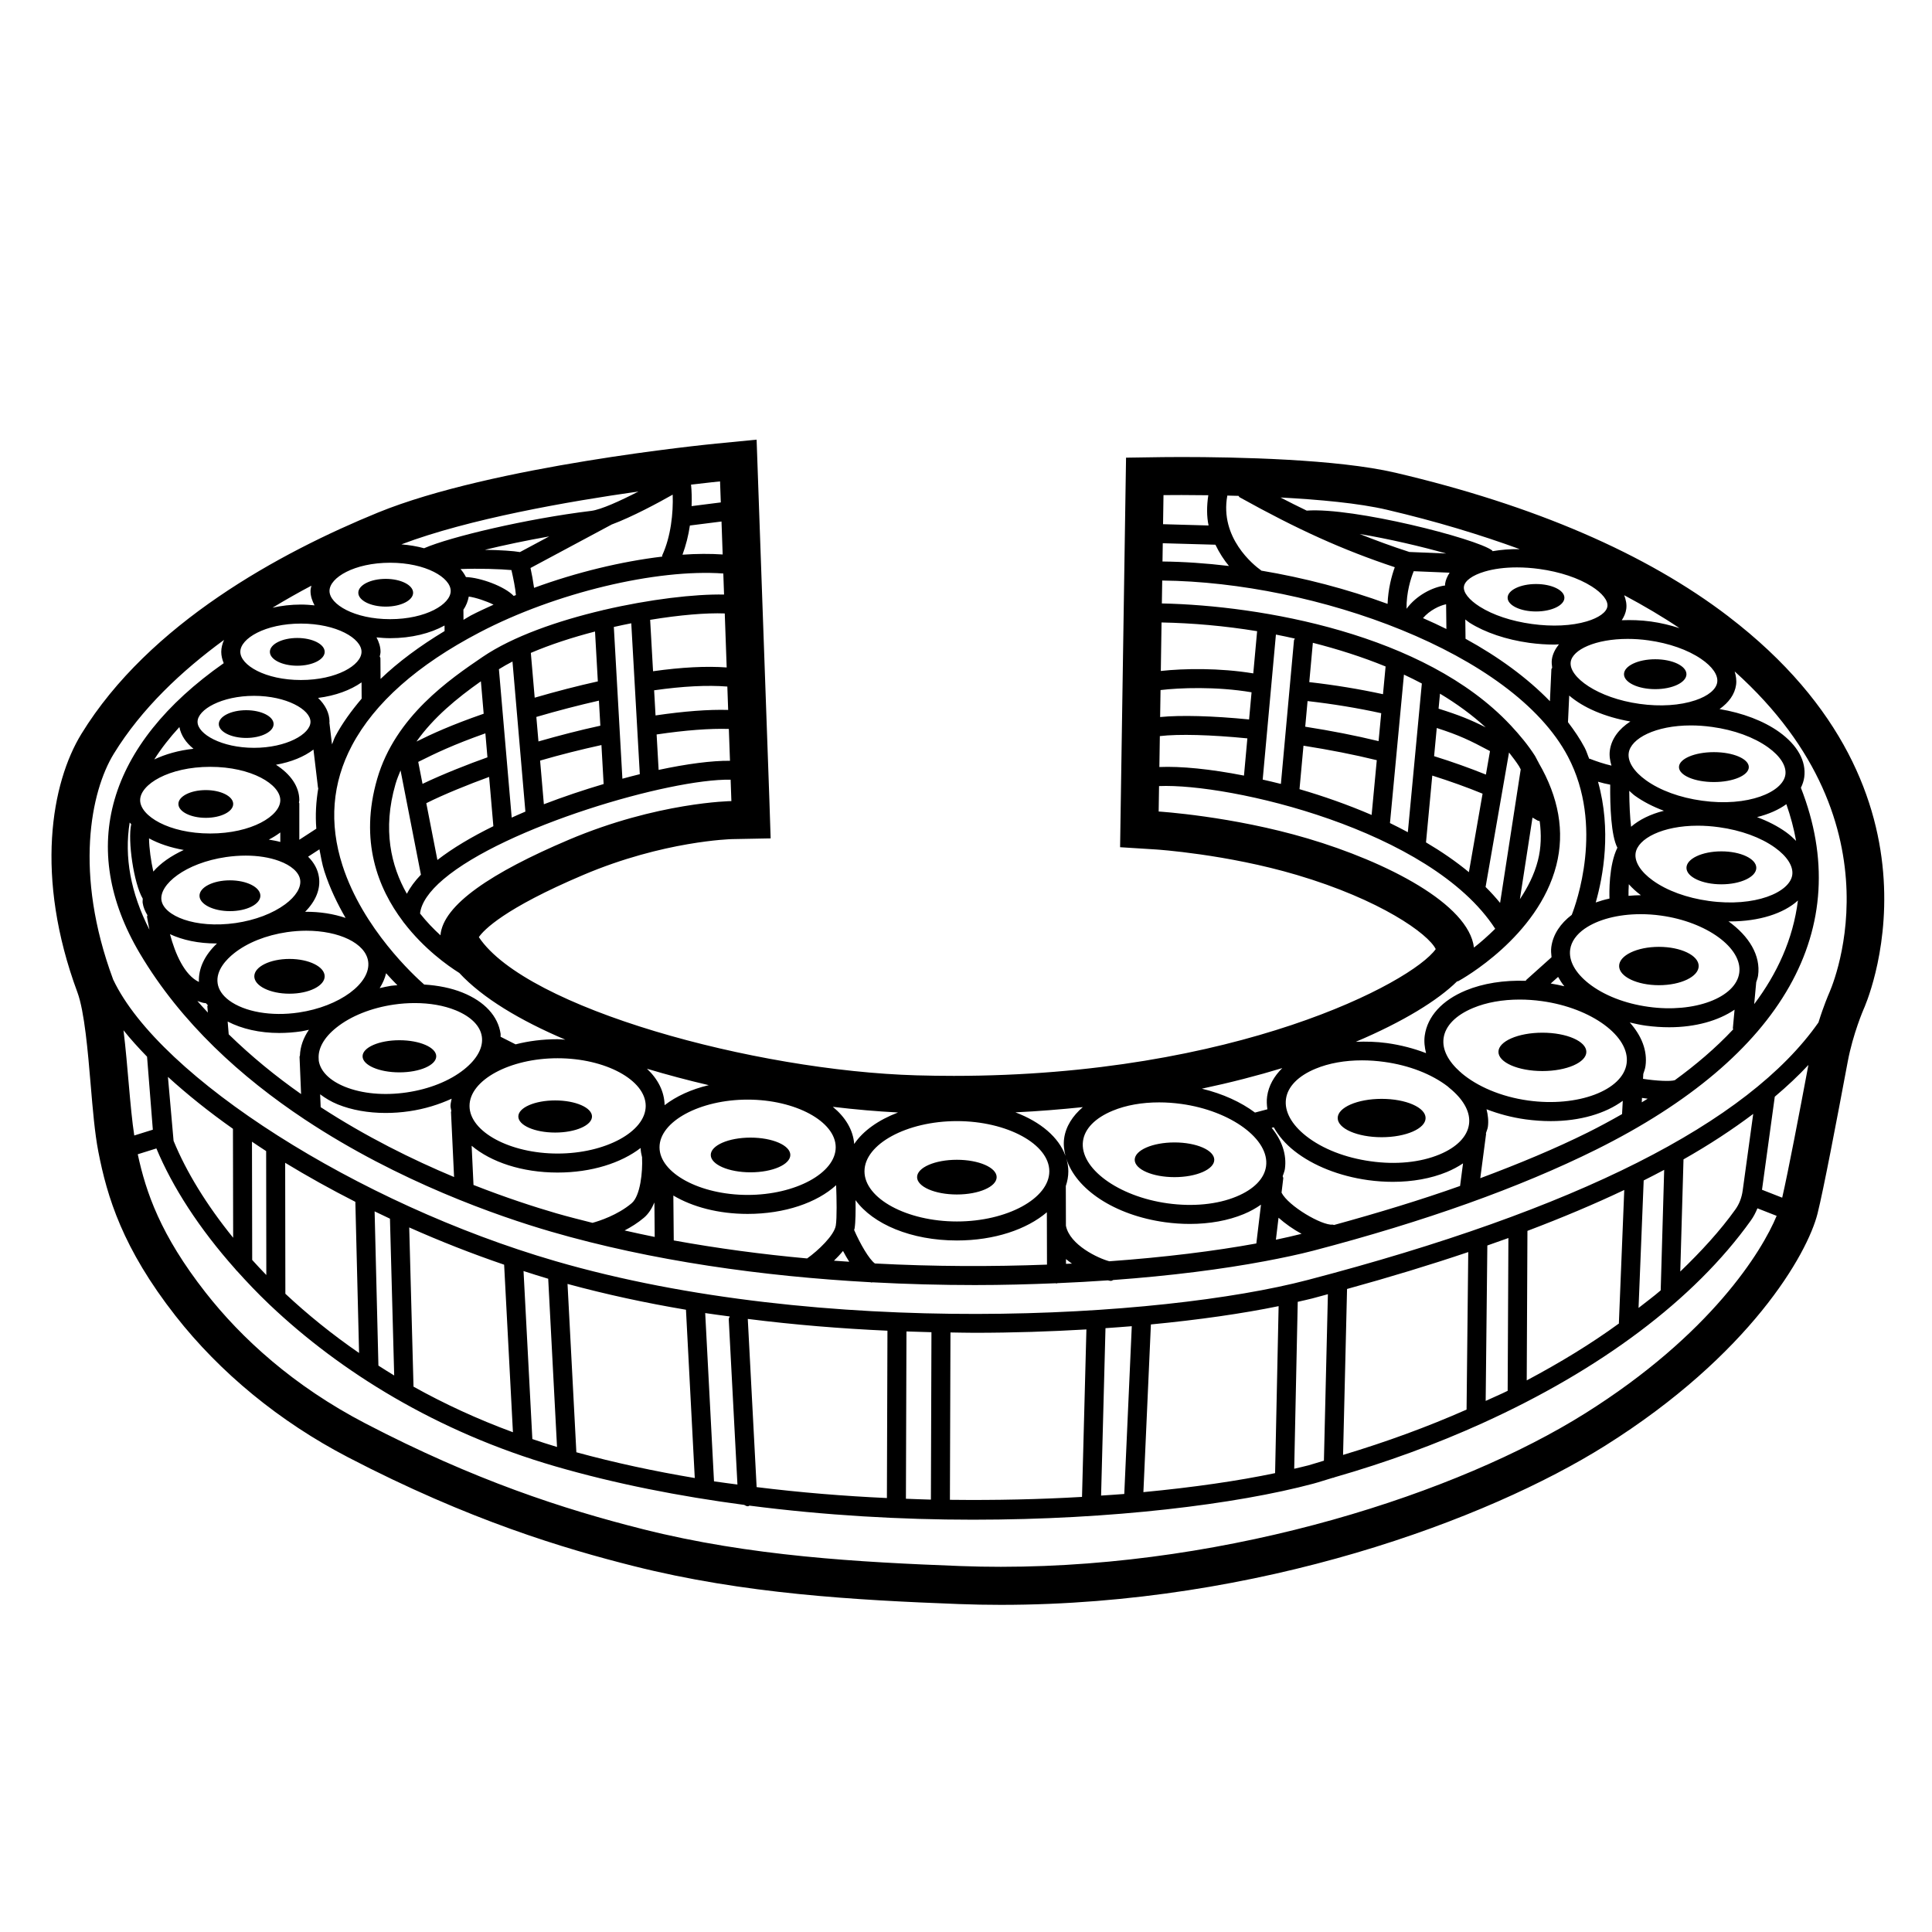 <?xml version="1.0" encoding="UTF-8"?>
<!-- Uploaded to: ICON Repo, www.iconrepo.com, Generator: ICON Repo Mixer Tools -->
<svg fill="#000000" width="800px" height="800px" version="1.1" viewBox="144 144 512 512" xmlns="http://www.w3.org/2000/svg">
 <path d="m602.07 307.38c-21.77-16.656-51.465-29.477-88.254-38.102-15.453-3.621-42.195-4.164-56.762-4.164-3.051 0-4.863 0.027-4.863 0.027l-9.777 0.145-0.152 9.777-1.281 83.852-0.145 9.605 9.594 0.605c0.184 0.012 18.59 1.223 37.234 6.742 22.172 6.562 34.816 15.59 36.82 19.652-6.289 8.855-52.957 33.598-127.73 33.598-3.246 0-6.519-0.047-9.855-0.141-42.891-1.238-103.43-17.758-116-36.629 1.285-1.871 6.641-7.555 27.711-16.496 21.281-9.031 39.199-9.473 39.375-9.477l10.242-0.195-0.336-10.238-3.004-84.719-0.379-10.711-10.668 1.043c-2.41 0.234-59.395 5.902-89.688 18.285-25.922 10.598-60.594 29.367-78.57 58.633-7.981 12.992-12.453 37.809-1.07 68.5 1.883 5.078 2.789 15.828 3.516 24.461 0.559 6.629 1.086 12.887 2.023 17.723 2.332 12.027 6.426 25.629 20.457 43.551 11.832 15.113 27.629 28.066 45.684 37.465 32.285 16.801 57.438 24.246 75.746 28.859 29.23 7.363 58.586 9.008 86.148 10.059 3.719 0.141 7.441 0.211 11.152 0.211 68.578 0 129.11-22.707 160.11-42.156 38.402-24.09 53.633-50.805 56.324-61.562 1.574-6.289 4.926-23.883 8-40.262 1.383-7.363 4.176-13.801 4.203-13.867 0.148-0.301 25.957-56.82-35.809-104.07zm-164.08 170.87c-2.863-0.746-10.516-4.293-11.512-9.43l-0.027-10.512c0.422-1.254 0.668-2.555 0.668-3.898 0-1.172-0.215-2.309-0.539-3.414 2.453 8.078 12.672 15.043 26.172 16.906 2.215 0.305 4.418 0.453 6.574 0.453 5.215 0 10.137-0.887 14.289-2.609 1.719-0.711 3.219-1.562 4.559-2.5l-1.234 10.285c-11.016 2.012-24.238 3.66-38.949 4.719zm-62.133 0.582c-1.512-1.09-3.883-5.144-5.504-8.875 0.031-0.141 0.102-0.277 0.125-0.418 0.262-1.676 0.293-4.66 0.25-7.484 4.594 6.348 14.734 10.684 26.859 10.684 9.938 0 18.516-2.934 23.84-7.477l0.035 13.875c-14.465 0.551-29.844 0.531-45.605-0.305zm-124.04-97.973c-4.176-7.359-6.5-17.012-3.004-29.074 0.367-1.266 0.855-2.445 1.336-3.621l5.398 27.633c-1.617 1.691-2.856 3.379-3.731 5.062zm3.019-34.949 0.449-0.223c4.039-2.019 8.797-4.32 17.344-7.344l0.547 6.356c-4.828 1.711-11.832 4.453-17.203 7.031zm16.605-21.359 0.738 8.594c-8.73 3.031-13.73 5.352-17.812 7.375 4.512-6.379 10.656-11.438 17.074-15.969zm-11.527 47.352-2.941-15.051c4.617-2.328 11.398-5.051 16.648-6.961l1.125 13.059c-5.719 2.809-10.801 5.82-14.832 8.953zm19.691-11.227-3.387-39.328c1.129-0.703 2.324-1.383 3.594-2.039l3.422 39.773c-1.23 0.516-2.422 1.055-3.629 1.594zm6.531-26.68c5.715-1.676 11.262-3.113 16.586-4.32l0.375 6.641c-5.508 1.195-10.992 2.621-16.402 4.172zm15.551-22.637 0.746 13.215c-5.367 1.188-10.973 2.644-16.734 4.316l-1.023-11.867c5.191-2.219 11.035-4.117 17.012-5.664zm-13.559 45.773-0.996-11.566c5.348-1.555 10.793-2.926 16.254-4.121l0.582 10.332c-5.277 1.562-10.633 3.356-15.84 5.356zm20.812-6.766-2.269-40.215c1.551-0.348 3.09-0.676 4.621-0.977l2.262 39.992c-1.512 0.363-3.062 0.781-4.613 1.199zm8.41-23.43c7.613-1.086 14.121-1.41 19.402-0.992l0.219 6.195c-5.168-0.148-11.691 0.344-19.246 1.457zm19.227-6.055c-5.441-0.395-11.969-0.055-19.512 1.004l-0.77-13.621c7.828-1.293 14.895-1.883 19.773-1.695zm-18.035 27.152-0.531-9.391c7.551-1.129 14.188-1.625 19.141-1.465l0.301 8.438c-4.816-0.051-11.426 0.816-18.91 2.418zm16.973-57.094c-3.309-0.219-6.863-0.203-10.648 0.059 0.91-2.484 1.574-5.082 1.961-7.731l8.379-1.062zm191.05 128.2c0.441-3.266 3.227-6.109 7.832-8.02 3.543-1.477 7.793-2.223 12.328-2.223 1.93 0 3.906 0.137 5.902 0.414 13.156 1.812 23.43 9.379 22.445 16.52-0.984 7.144-12.988 11.633-26.074 9.82-7.262-1-13.559-3.781-17.656-7.25-0.105-0.086-0.176-0.184-0.281-0.27-0.035-0.027-0.078-0.047-0.109-0.074-3.07-2.731-4.812-5.848-4.387-8.918zm19.984-72.098c0.184 0.285 0.281 0.57 0.457 0.855l-5.465 35.383c-1.188-1.449-2.465-2.859-3.844-4.223l6.211-35.637c0.922 1.191 1.844 2.375 2.641 3.621zm5.008 25.016c-0.961 3.758-2.719 7.148-4.769 10.238l3.34-21.625c0.422 0.242 0.801 0.457 1.348 0.781 0.176 0.102 0.371 0.094 0.555 0.148 0.465 3.519 0.41 7.016-0.473 10.457zm-13.777-22.785c-4.297-1.73-8.875-3.371-13.727-4.879l0.703-7.465c5.902 1.895 8.73 3.246 14.109 6.117zm-14.211 0.266c4.707 1.492 9.184 3.09 13.328 4.793l-3.625 20.801c-3.449-2.852-7.277-5.473-11.367-7.891zm1.668-17.738 0.375-3.969c4.461 2.676 8.535 5.648 12.105 8.926-3.883-1.969-7-3.238-12.48-4.957zm-8.145 32.746c-1.566-0.824-3.121-1.66-4.734-2.426l3.703-39.34c1.621 0.75 3.191 1.543 4.742 2.356zm-7.754-24.141c-6.16-1.488-12.379-2.711-19.441-3.82l0.621-6.793c6.762 0.77 13.297 1.848 19.52 3.215zm-19.902 1.211c7.047 1.117 13.258 2.332 19.426 3.84l-1.367 14.512c-6.293-2.707-12.758-4.981-19.113-6.828zm21.07-13.645c-6.242-1.355-12.773-2.434-19.535-3.203l0.949-10.418c6.648 1.691 13.152 3.766 19.277 6.273zm-23.59-14.246-3.465 38.023c-1.637-0.426-3.227-0.781-4.824-1.148l3.504-38.43c1.68 0.324 3.348 0.684 5.019 1.059-0.055 0.18-0.215 0.297-0.234 0.496zm-11.895 20.938c-9.645-0.957-18.176-1.176-23.574-0.641l0.109-7.148c4.918-0.598 14.777-0.996 24.121 0.59zm-23.652 4.41c5.016-0.59 13.52-0.348 23.195 0.602l-0.898 9.867c-8.91-1.754-16.77-2.516-22.422-2.273zm24.762-16.617c-8.895-1.469-18.297-1.324-24.504-0.641l0.195-12.855c8.133 0.156 16.707 0.898 25.328 2.312zm-23.984-34.492 13.953 0.391c1.043 2.164 2.289 4.078 3.586 5.637-6.016-0.719-11.926-1.129-17.613-1.188zm26.086 7.254c-0.027-0.023-0.023-0.062-0.051-0.082-1.922-1.359-10.996-8.594-8.926-19.805 0.953 0.02 1.969 0.051 2.965 0.078 0.125 0.105 0.145 0.289 0.293 0.371 15.449 8.582 27.227 13.914 41.121 18.539-0.828 2.25-1.762 5.734-1.91 9.711-10.773-3.945-22.188-6.918-33.492-8.812zm87.555 4.168c2.844 1.801 4.41 3.777 4.191 5.312-0.207 1.535-2.254 3.019-5.473 3.977-3.965 1.18-9.133 1.438-14.543 0.688-5.402-0.738-10.301-2.371-13.816-4.594-2.844-1.801-4.41-3.777-4.191-5.312 0.207-1.535 2.254-3.019 5.473-3.977 2.469-0.738 5.402-1.113 8.562-1.113 1.918 0 3.938 0.137 5.984 0.422 5.398 0.742 10.297 2.375 13.812 4.598zm8.645 2.356c5.305 2.832 10.227 5.738 14.645 8.719-2.387-0.766-4.91-1.387-7.559-1.754-2.699-0.371-5.269-0.434-7.734-0.34 0.598-0.926 1.043-1.902 1.191-2.977 0.172-1.23-0.09-2.445-0.543-3.648zm-57.684 3.586c-0.059-4.316 1.125-8.039 1.902-9.953l9.516 0.395c-0.605 0.934-1.062 1.918-1.211 2.996-0.02 0.129 0.031 0.258 0.02 0.387-3.406 0.457-7.621 2.644-10.227 6.176zm0.75-15.047c-4.578-1.477-8.898-3.074-13.168-4.766 7.734 1.285 16.465 3.344 22.922 5.168zm9.734 13.852 0.078 6.559c-2.027-1.004-4.094-1.961-6.207-2.887 1.766-2.062 4.391-3.324 6.129-3.672zm5.148 9.145-0.059-5.113c0.391 0.285 0.699 0.59 1.133 0.867 4.102 2.59 9.723 4.488 15.824 5.332 2.262 0.305 4.496 0.461 6.652 0.461 0.414 0 0.789-0.062 1.199-0.074-0.949 1.211-1.66 2.527-1.867 4-0.102 0.746-0.02 1.477 0.078 2.211-0.039 0.152-0.199 0.242-0.207 0.406l-0.387 8.461c-6.023-6.203-13.645-11.766-22.367-16.551zm27.477 15.055c3.695 3.18 9.355 5.664 16.207 6.871-3.043 1.969-5.012 4.582-5.438 7.668-0.184 1.352 0.031 2.699 0.43 4.027-1.898-0.422-4.269-1.23-5.715-1.812-0.059-0.023-0.117 0.023-0.18 0.004-0.43-0.977-0.688-1.965-1.199-2.934-1.23-2.336-2.762-4.578-4.43-6.773zm57.547 28.785c1.16 3.332 2.016 6.57 2.578 9.723-0.793-0.789-1.637-1.57-2.652-2.301-2.199-1.578-4.812-2.922-7.699-3.992 3.062-0.77 5.707-1.93 7.773-3.43zm-41.832 24.289c-0.02-0.805 0.008-1.848 0.078-3.078 0.898 1.012 1.953 1.988 3.203 2.91-1.129-0.004-2.203 0.086-3.281 0.168zm21.289 1.355c-5.816-0.797-11.078-2.715-14.828-5.41-3.227-2.312-4.898-4.949-4.586-7.223 0.531-3.879 7.133-7.312 16.48-7.312 1.781 0 3.672 0.129 5.629 0.402 5.816 0.797 11.078 2.715 14.828 5.41 3.227 2.312 4.898 4.949 4.586 7.223-0.629 4.617-9.871 8.613-22.109 6.91zm-20.605-19.664c-0.301-2.445-0.465-5.891-0.488-9.523 0.504 0.434 0.926 0.887 1.5 1.301 2.195 1.574 4.805 2.918 7.684 3.988-3.566 0.895-6.516 2.359-8.695 4.234zm-5.535-11.156c-0.055 5.766 0.23 13.527 1.902 16.711-2.301 4.66-2.144 12.074-2.094 13.477-1.281 0.277-2.484 0.629-3.644 1.035 1.98-6.945 4.207-19.203 0.602-32 1.055 0.312 2.152 0.578 3.234 0.777zm-6.769 38.172c0.023-0.012 0.043-0.023 0.062-0.035 3.43-2.379 8.762-3.812 14.781-3.812 1.75 0 3.551 0.117 5.383 0.375 12.152 1.672 21.648 8.629 20.742 15.184-0.906 6.543-11.867 10.707-24.07 8.992-6.219-0.855-11.828-3.051-15.812-6.18-3.59-2.832-5.344-6.023-4.93-8.992 0.297-2.148 1.695-4.023 3.844-5.531zm-5.379 15.254c-1.168-0.293-2.387-0.512-3.617-0.727l1.957-1.754c0.484 0.84 0.984 1.676 1.66 2.481zm-30.926 26.539c0.371 0.328 0.73 0.656 1.133 0.973 3.289 2.883 4.938 6.051 4.523 9.051-0.441 3.266-3.227 6.109-7.832 8.02-5.059 2.098-11.543 2.754-18.234 1.801-6.711-0.926-12.773-3.297-17.074-6.672-3.918-3.078-5.816-6.574-5.363-9.84 0.441-3.258 3.227-6.109 7.824-8.012 3.543-1.477 7.793-2.223 12.328-2.223 1.93 0 3.918 0.137 5.914 0.414 6.574 0.906 12.5 3.215 16.781 6.488zm-47.844 2.644c-0.16 1.145-0.098 2.285 0.07 3.422l-3.289 0.867c-3.723-2.777-8.52-4.988-14.078-6.328 7.644-1.621 14.746-3.461 21.316-5.461-2.191 2.168-3.629 4.684-4.019 7.5zm-0.285 18.527c-0.441 3.258-3.227 6.109-7.832 8.012-5.047 2.106-11.551 2.734-18.242 1.812-13.148-1.812-23.422-9.371-22.438-16.516 0.441-3.266 3.227-6.109 7.832-8.02 3.543-1.477 7.793-2.223 12.328-2.223 1.93 0 3.918 0.137 5.914 0.414 13.148 1.82 23.422 9.387 22.438 16.52zm-81.93 14.625c-13.273 0-24.492-6.09-24.492-13.293 0-7.211 11.219-13.305 24.492-13.305 13.273 0 24.492 6.09 24.492 13.305 0 7.199-11.215 13.293-24.492 13.293zm15.504-28.918c6.16-0.293 12.082-0.789 17.867-1.383-2.719 2.332-4.512 5.117-4.953 8.297-0.215 1.562-0.023 3.102 0.352 4.617-1.75-4.926-6.602-9.012-13.266-11.531zm-42.719 8.387c-0.285-3.734-2.328-7.106-5.668-9.852 5.984 0.715 11.77 1.219 17.281 1.5-5.148 1.965-9.25 4.84-11.613 8.352zm-51.594 0.871c0-6.848 10.695-12.633 23.352-12.633 12.652 0 23.34 5.785 23.34 12.633 0 6.84-10.688 12.625-23.34 12.625s-23.352-5.789-23.352-12.625zm1.348-11.16c-0.062-3.598-1.754-6.91-4.676-9.656 5.336 1.59 10.812 3.059 16.375 4.352-4.66 1.102-8.633 2.949-11.699 5.305zm-5.008 0.195c0 6.84-10.695 12.625-23.352 12.625-12.652 0-23.34-5.785-23.34-12.625 0-6.848 10.688-12.633 23.34-12.633 12.656 0 23.352 5.785 23.352 12.633zm-48.117-9.68c-3.816 3.059-9.23 5.227-15.242 6.109-5.984 0.875-11.797 0.336-16.344-1.496-4.031-1.633-6.481-4.074-6.941-6.883l-0.023-0.504c-0.211-2.742 1.395-5.668 4.68-8.289 3.816-3.059 9.23-5.227 15.242-6.109 1.891-0.277 3.758-0.402 5.57-0.402 3.957 0 7.664 0.641 10.773 1.898 4.082 1.664 6.562 4.133 6.977 6.988 0.418 2.852-1.246 5.941-4.691 8.688zm-77.957-35.836c3.328 1.559 7.531 2.469 12.258 2.469 0.066 0 0.141-0.016 0.211-0.016-3.285 3.106-4.953 6.633-4.801 10.211-3.801-1.793-6.285-7.43-7.668-12.664zm91.09-89.633c-2.449-2.586-8.926-4.891-12.656-5-0.375-0.742-0.848-1.449-1.434-2.121 4.824-0.211 10.691 0.008 13.488 0.266 0.508 2.152 1.059 4.934 1.188 6.625-0.195 0.078-0.391 0.152-0.586 0.23zm1.656-11.621c-1.613-0.301-5.234-0.543-9.312-0.602 5.168-1.254 11.055-2.496 17.055-3.547zm-18.352 10.301c0 3.531-6.594 7.477-16.059 7.477s-16.059-3.945-16.059-7.477 6.594-7.477 16.059-7.477c9.469-0.004 16.059 3.941 16.059 7.477zm-23.633 16.125c0 3.531-6.594 7.477-16.059 7.477s-16.059-3.945-16.059-7.477 6.594-7.477 16.059-7.477 16.059 3.945 16.059 7.477zm-11.977 46.879-4.508 2.93v-9.629c0-0.094-0.09-0.152-0.102-0.246 0.016-0.207 0.102-0.402 0.102-0.609 0-3.668-2.363-6.934-6.188-9.391 4.019-0.711 7.449-2.117 9.938-4.023l1.199 10.086c0.008 0.062 0.066 0.094 0.078 0.152-0.594 3.523-0.812 7.094-0.52 10.73zm-41.043 18.941c-0.602-4.133 6.277-9.84 17.113-11.426 1.77-0.254 3.523-0.383 5.207-0.383 3.238 0 6.258 0.473 8.809 1.398 3.285 1.191 5.344 3.031 5.637 5.047 0.285 2.008-1.152 4.359-3.965 6.445-3.305 2.449-7.969 4.223-13.137 4.981-10.816 1.535-19.062-1.938-19.664-6.062zm31.496-15.422c-0.957-0.289-2.016-0.438-3.047-0.629 1.121-0.57 2.133-1.199 3.047-1.891zm-6.965-38.727c8.57 0 14.965 3.641 14.965 6.887 0 3.25-6.394 6.891-14.965 6.891-8.57 0-14.965-3.641-14.965-6.887-0.004-3.25 6.394-6.891 14.965-6.891zm6.965 27.652c0 4.172-7.625 8.828-18.578 8.828-10.941 0-18.566-4.656-18.566-8.828 0-4.184 7.625-8.836 18.566-8.836 10.953-0.004 18.578 4.652 18.578 8.836zm-25.586 13.195c-3.359 1.559-6.168 3.5-8.066 5.723-0.617-2.777-1.109-6.168-1.137-8.801 2.57 1.414 5.707 2.453 9.203 3.078zm8.977 35.332c-0.512-3.492 2.469-6.453 4.301-7.91 3.531-2.832 8.531-4.832 14.09-5.648 1.742-0.246 3.453-0.375 5.106-0.375 8.629 0 15.684 3.277 16.395 8.117 0.828 5.766-7.586 11.977-18.391 13.559-7.273 1.082-14.367-0.168-18.461-3.207-1.77-1.324-2.793-2.852-3.039-4.535zm45.973 0.66c-1.035 0.152-2.019 0.402-3.023 0.621 0.789-1.273 1.383-2.586 1.691-3.945 1.09 1.203 2.074 2.254 2.996 3.176-0.559 0.062-1.105 0.066-1.664 0.148zm-22.781-19.609c2.793-2.828 4.125-6 3.66-9.172-0.293-2.039-1.293-3.867-2.875-5.43l3.004-1.953c0.387 1.938 0.676 3.863 1.309 5.824 1.441 4.465 3.438 8.578 5.621 12.359-3.156-1.066-6.769-1.668-10.719-1.629zm7.965-46.438c-0.359 0.676-0.527 1.383-0.852 2.066l-0.676-5.676c0-0.016-0.02-0.023-0.023-0.039 0.004-0.086 0.043-0.168 0.043-0.254 0-2.352-1.133-4.508-3.031-6.336 4.641-0.586 8.605-2.07 11.523-4.117l0.027 4.309c-2.746 3.242-5.172 6.57-7.012 10.047zm12.02-15.27-0.035-5.5c0-0.168-0.148-0.27-0.18-0.426 0.07-0.422 0.211-0.832 0.211-1.266 0-1.348-0.434-2.613-1.07-3.82 1.176 0.117 2.371 0.211 3.609 0.211 5.648 0 10.672-1.281 14.422-3.356l0.012 1.469c-6.559 3.957-12.262 8.18-16.969 12.688zm21.98-15.664-0.02-2.703c0.762-1.074 1.184-2.25 1.422-3.465 1.887 0.27 4.668 1.207 6.562 2.148-2.051 0.938-4.109 1.871-6.051 2.887-0.691 0.359-1.238 0.766-1.914 1.133zm18.703-8.48c-0.254-1.824-0.609-3.777-0.945-5.258l21.41-11.465c0.008-0.004 0.008-0.016 0.016-0.023 5.559-2.062 12.586-5.867 16.254-7.949 0.188 4.91-0.508 11.16-2.762 16.059-0.055 0.117 0.02 0.238-0.016 0.359-10.801 1.289-22.684 4.148-33.957 8.277zm15.121-20.391c-17.082 2.066-37.422 6.918-44.203 9.871-0.016 0.008-0.02 0.027-0.035 0.035-1.875-0.516-3.898-0.859-6.043-1.035 17.797-6.75 44.242-11.375 62.828-14.008-4.766 2.453-9.922 4.82-12.547 5.137zm-73.297 25.035c-1.176-0.117-2.371-0.211-3.609-0.211-2.676 0-5.191 0.316-7.527 0.832 3.512-2.117 6.934-4.062 10.297-5.832-0.082 0.461-0.23 0.91-0.23 1.391-0.004 1.348 0.434 2.613 1.07 3.82zm-35.816 32.25c0.406 2.16 1.703 4.121 3.734 5.758-3.934 0.422-7.441 1.43-10.398 2.828 1.855-2.918 4.082-5.777 6.664-8.586zm-13.176 25.301c0.121 0.152 0.277 0.297 0.406 0.445-0.973 4.34 0.68 15.73 3.059 19.738 0.004 0.375-0.078 0.742-0.023 1.121 0.172 1.18 0.652 2.254 1.266 3.273-0.004 0.148-0.125 0.258-0.105 0.41 0.094 0.676 0.324 1.949 0.637 3.422-4.981-9.754-6.711-19.262-5.238-28.41zm19.984 47.863c0.066 0.008 0.129 0.008 0.195 0.008 0.004 0 0.008-0.004 0.012-0.004 0.133 0.195 0.359 0.344 0.508 0.531-0.012 0.133-0.129 0.223-0.117 0.359l0.133 1.605c-0.926-1.02-1.883-2.008-2.777-3.062 0.68 0.191 1.297 0.504 2.047 0.562zm5.981 4.875c3.754 1.949 8.488 3.035 13.668 3.035 1.93 0 3.906-0.148 5.902-0.441 0.68-0.098 1.301-0.281 1.965-0.41-1.5 2.199-2.305 4.508-2.383 6.852-0.008 0.105-0.105 0.172-0.102 0.277l0.41 9.914c-6.695-4.695-13.176-9.98-19.195-15.855 0-0.012 0.012-0.023 0.012-0.035zm24.652 22.695-0.141-3.406c1.359 1.012 2.867 1.941 4.684 2.68 3.699 1.496 8.07 2.262 12.684 2.262 2.055 0 4.164-0.148 6.277-0.461 4.039-0.59 7.816-1.762 11.203-3.316-0.105 0.637-0.301 1.254-0.301 1.91 0 0.465 0.16 0.902 0.215 1.359-0.004 0.09-0.09 0.145-0.086 0.234l0.816 17.254c-11.039-4.613-23.344-10.703-35.352-18.516zm40.5 20.617-0.492-10.391c5.129 4.316 13.305 7.102 22.777 7.102 9.023 0 16.84-2.543 22.004-6.508 0.016 0.875 0.199 1.719 0.402 2.555 0 0.02-0.02 0.035-0.02 0.055 0.176 3.602-0.422 10.055-2.766 12.035-3.742 3.164-8.641 4.715-10.367 5.191-3.223-0.816-6.453-1.621-9.609-2.535-5.621-1.633-13.254-4.098-21.93-7.504zm45.156 8.695c1.227-1.039 2.121-2.473 2.785-4.055l0.082 9.137c-2.684-0.527-5.328-1.129-7.981-1.719 1.715-0.895 3.484-1.984 5.113-3.363zm7.914 6.004-0.109-11.898c5.07 3.016 11.953 4.871 19.688 4.871 9.863 0 18.387-2.988 23.453-7.613 0.133 3.543 0.234 8.652-0.086 10.672-0.402 2.598-4.672 6.668-7.606 8.742-11.832-1.082-23.688-2.656-35.34-4.773zm44.855 2.789c0.484 0.93 1.047 1.902 1.648 2.859-1.348-0.09-2.695-0.176-4.047-0.277 0.812-0.781 1.629-1.641 2.398-2.582zm59.094 3.418-0.004-1.266c0.508 0.438 1.043 0.816 1.582 1.203-0.516 0.027-1.059 0.039-1.578 0.062zm56.324-12.223c1.793 1.59 3.906 3.082 6.106 4.269-2.148 0.535-4.379 1.059-6.805 1.559zm14.699 1.93c-0.121 0-0.211-0.113-0.336-0.094-2.859 0.293-11.77-4.93-13.566-8.48l0.457-3.809c0.023-0.207-0.133-0.359-0.156-0.555 0.203-0.645 0.496-1.258 0.59-1.934 0.523-3.809-0.797-7.559-3.508-10.879l0.555-0.145c1.242 2.223 3.031 4.359 5.484 6.289 4.988 3.926 11.918 6.66 19.504 7.715 2.223 0.305 4.43 0.453 6.582 0.453 5.207 0 10.125-0.887 14.277-2.598 1.602-0.668 3.039-1.441 4.312-2.301l-0.785 5.992c-10.297 3.664-21.562 7.086-33.41 10.344zm40.258-24.316c0.168-0.57 0.438-1.109 0.52-1.707 0.215-1.559 0.027-3.109-0.355-4.648 3.16 1.215 6.617 2.164 10.363 2.68 2.273 0.305 4.496 0.461 6.652 0.461 7.773 0 14.512-2.012 19.09-5.383l-0.191 3.523c-3.141 1.793-6.215 3.445-9.098 4.879-8.535 4.242-18.164 8.258-28.473 12.109l1.539-11.742c0.008-0.066-0.051-0.109-0.047-0.172zm41.363-9.371c0.492 0.074 0.926 0.145 1.504 0.215-0.523 0.336-1.043 0.641-1.566 0.965zm8.695-4.691c-1.113 0.363-4.773 0.203-8.422-0.355l0.07-1.305c0.227-0.684 0.484-1.359 0.586-2.086 0.559-4.078-1.059-8.062-4.168-11.547 1.395 0.332 2.801 0.641 4.254 0.844 2.117 0.285 4.191 0.422 6.199 0.422 6.965 0 13.039-1.738 17.32-4.656l-0.453 4.902c-0.012 0.117 0.09 0.195 0.094 0.309-4.715 5.031-10.031 9.508-15.48 13.473zm21.57-25.945c0.188-0.598 0.418-1.18 0.504-1.809 0.73-5.301-2.398-10.422-7.859-14.348 0.137 0 0.285 0.027 0.422 0.027 7.699 0 14.188-2.086 17.992-5.543-1.285 10.301-5.562 19.461-11.59 27.461l0.535-5.781s-0.004-0.004-0.004-0.008zm-14.371-48.125c-5.816-0.797-11.078-2.715-14.828-5.41-3.227-2.312-4.898-4.949-4.586-7.223 0.531-3.879 7.133-7.312 16.48-7.312 1.781 0 3.672 0.129 5.629 0.402 5.816 0.797 11.078 2.715 14.828 5.41 3.227 2.312 4.898 4.949 4.586 7.223-0.629 4.617-9.871 8.621-22.109 6.91zm-1.742-26.609c-4.055 1.367-9.301 1.723-14.789 0.953-11.109-1.535-18.805-7.125-18.254-11.098 0.453-3.297 6.652-6.121 15.086-6.121 1.75 0 3.59 0.117 5.492 0.383 5.473 0.758 10.441 2.5 13.984 4.922 2.981 2.027 4.535 4.281 4.269 6.168-0.262 1.891-2.367 3.644-5.789 4.793zm-46.559-40.059c-2.566-0.035-4.926 0.16-7.191 0.547-0.066-0.059-0.055-0.16-0.129-0.211-4.285-3.168-36.77-11.457-49.125-10.539-2.246-1.086-4.582-2.246-6.945-3.477 10.184 0.539 20.77 1.504 28.168 3.242 13.133 3.078 24.742 6.613 35.223 10.438zm-89.684-14.336c1.898 0 4.422 0.02 7.16 0.055-0.434 2.887-0.445 5.602 0.074 8.016l-12.066-0.34 0.117-7.707s1.758-0.023 4.715-0.023zm33.469 91.012c-20.055-5.938-39.465-7.137-39.465-7.137l0.102-6.742c18.652-0.801 72.016 11.469 89.086 37.816-1.945 1.91-3.883 3.629-5.633 4.981-1.379-11.523-23.027-22.68-44.09-28.918zm39.602 37.887c0.121-0.043 0.246-0.031 0.363-0.09 0.855-0.473 21.078-11.691 25.949-30.66 2.293-8.945 0.621-18.07-4.66-27.152-0.09-0.176-0.129-0.34-0.258-0.492-0.27-0.453-0.43-0.91-0.719-1.363-1.84-2.879-4.031-5.508-6.363-8.016-0.051-0.082-0.125-0.121-0.188-0.195-22.695-24.195-66.191-31.66-92.344-32.199l0.094-6.07c40.516 0.406 92.953 19.031 107.52 46.652 9.688 18.383 2.113 39.148 1.012 41.945-2.973 2.262-4.953 5.141-5.418 8.516-0.125 0.906-0.035 1.812 0.059 2.719l-6.711 6.019c-0.066 0.059-0.047 0.16-0.109 0.227-5.781-0.195-11.301 0.656-15.891 2.551-6.316 2.617-10.184 6.879-10.895 11.984-0.215 1.566-0.023 3.109 0.355 4.629-3.211-1.234-6.703-2.152-10.363-2.66-2.812-0.387-5.566-0.441-8.262-0.34 12.605-5.336 21.758-11 26.828-16.004zm-236.3 15.441c-0.695-0.031-1.352-0.125-2.062-0.125-3.969 0-7.723 0.484-11.125 1.363l-3.977-2.012c-0.02-0.258 0.047-0.52 0.008-0.777-0.68-4.695-4.25-8.57-10.066-10.922-3.016-1.223-6.504-1.91-10.188-2.141-2.566-2.254-16.254-14.797-21.652-31.562-3.602-11.148-2.758-21.844 2.508-31.793 5.984-11.285 17.359-21.363 33.809-29.961 20.172-10.555 46.941-16.879 64.605-15.617l0.199 5.582c-7.711-0.164-19.762 1.25-31.891 4.082h-0.105c-0.047 0.004-0.07 0.051-0.113 0.055-11.93 2.801-23.906 6.969-31.855 12.375-8.66 5.894-23.152 15.754-27.957 32.316-4.766 16.449 0.203 29.004 6.801 37.754 0.113 0.152 0.172 0.301 0.316 0.426 5.293 6.867 11.477 11.289 14.637 13.266 6.16 6.644 16.105 12.59 28.109 17.691zm0.852-52.957c-20.297 8.613-33.305 17.23-33.949 25.293-1.797-1.625-3.648-3.547-5.406-5.766 0.281-2.719 2.359-5.844 6.215-9.102 16.395-13.891 59.848-26.645 76.09-26.371l0.199 5.676c0-0.004-19.562 0.258-43.148 10.27zm40.145-94.992 0.199 5.57-7.738 0.98c0.07-2.055 0.031-3.965-0.148-5.699 4.738-0.559 7.688-0.852 7.688-0.852zm281.48 189.82-5.352-2.098 3.387-24.664c3.262-2.762 6.262-5.562 8.91-8.414-2.426 12.926-5.348 28.219-6.945 35.176zm-10.461-1.961c-0.254 1.93-0.914 3.652-1.949 5.086-4.074 5.703-9.105 11.152-14.602 16.449l0.855-29.695c0-0.012-0.008-0.016-0.008-0.023 6.887-3.902 13-7.93 18.484-12.055zm-21.738 26.52c-1.836 1.602-3.914 3.106-5.871 4.66l1.363-33.785c1.855-0.93 3.656-1.867 5.43-2.812zm-11.051 8.766c-7.402 5.406-15.652 10.414-24.453 15.094l0.188-39.625c9.23-3.5 17.805-7.109 25.66-10.84l-1.426 35.289c0 0.035 0.031 0.055 0.031 0.082zm-29.504 17.859c-1.875 0.938-3.902 1.77-5.828 2.672l0.441-41.188c1.875-0.656 3.754-1.312 5.582-1.977zm-10.891 4.973c-10.277 4.543-21.219 8.555-32.73 12.012l1.055-43.977c11.391-3.141 22.105-6.398 32.121-9.781zm-37.805 13.539c-1.398 0.395-2.727 0.867-4.141 1.246-1.148 0.305-2.488 0.594-3.731 0.891l0.934-44.234c1.289-0.305 2.684-0.594 3.879-0.906 1.402-0.367 2.731-0.746 4.113-1.117zm-12.938 3.301c-9.715 2.039-21.605 3.773-34.902 5.035l1.988-44.441c12.848-1.234 24.363-2.898 33.848-4.848zm-39.969 5.523c-1.996 0.164-4.098 0.285-6.144 0.426l1.164-44.367c2.356-0.164 4.688-0.328 6.969-0.52zm-11.199 0.777c-11.078 0.648-22.863 0.914-35.008 0.77l0.145-44.348c2.086 0.023 4.203 0.086 6.266 0.086 10.32 0 20.27-0.336 29.762-0.891zm-40.047 0.719c-2.191-0.047-4.41-0.152-6.621-0.23l0.145-44.336c2.215 0.078 4.422 0.152 6.621 0.199zm-11.66-0.418c-11.41-0.523-22.984-1.469-34.523-2.898l-2.344-44.57c12.371 1.562 24.785 2.57 37.012 3.121zm-39.609-3.582c-2.07-0.285-4.148-0.527-6.211-0.844l-2.332-44.594c2.16 0.336 4.332 0.598 6.5 0.898-0.07 0.258-0.277 0.453-0.262 0.734zm-13.641-46.32 2.332 44.598c-10.695-1.793-21.207-4.047-31.379-6.828l-2.34-44.609c10.176 2.769 20.691 5.035 31.387 6.84zm-36.508-8.215 2.336 44.582c-2.219-0.656-4.383-1.371-6.539-2.098l-2.336-44.527c2.176 0.703 4.352 1.406 6.539 2.043zm-11.68-3.723 2.332 44.402c-9.41-3.465-18.211-7.539-26.348-12.078l-1.137-42.195c8.172 3.637 16.602 6.957 25.152 9.871zm-30.258-12.195 1.121 41.555c-1.422-0.855-2.801-1.734-4.18-2.617l-1.008-40.875c1.348 0.656 2.699 1.301 4.066 1.938zm-9.172-4.465 0.988 40.059c-7.191-4.957-13.711-10.246-19.535-15.699l-0.051-34.703c5.906 3.59 12.121 7.051 18.598 10.344zm-23.641-13.445 0.047 32.844c-1.297-1.328-2.527-2.66-3.742-4l-0.059-31.336c1.25 0.832 2.469 1.672 3.754 2.492zm-8.797-5.906 0.055 28.871c-7.086-8.746-12.445-17.52-15.789-25.684l-1.496-16.949c5.078 4.625 10.828 9.246 17.23 13.762zm-22.762-19.113 1.531 19.348-4.922 1.535c-1.145-7.473-1.68-18.355-2.852-27.879 1.848 2.316 3.965 4.652 6.242 6.996zm381.02 94.574c-33.273 20.875-93.125 40.613-154.75 40.613-3.582 0-7.176-0.066-10.766-0.203-26.84-1.027-55.586-2.586-84.074-9.762-21.227-5.348-44.629-12.973-73.555-28.027-19.059-9.918-32.871-22.566-42.398-34.738-11.93-15.238-15.777-26.543-17.941-36.598l4.938-1.543c4.254 10.211 11.348 21.238 20.945 32.004 0.141 0.195 0.254 0.344 0.441 0.492 2.641 2.934 5.41 5.856 8.422 8.723 0.094 0.109 0.18 0.184 0.289 0.277 18.617 17.648 44.191 33.617 75.527 42.723 16.117 4.684 33.086 7.981 50.156 10.246 0.305 0.129 0.555 0.359 0.902 0.359h0.129c0.145-0.008 0.223-0.141 0.355-0.168 20.012 2.586 40.141 3.731 59.207 3.731 36.91 0 69.844-4.113 90.195-9.543 1.789-0.477 3.469-1.07 5.231-1.574 0.008 0 0.012 0.012 0.023 0.012h0.059c0.129 0 0.203-0.113 0.328-0.133 13.906-3.988 27.02-8.816 39.223-14.348 0.016-0.016 0.043-0.012 0.055-0.027 31.035-14.074 56.012-32.605 71.055-53.676 0.715-0.996 1.281-2.086 1.746-3.231l5.094 1.996c-3.848 9.32-17.371 31.406-50.832 52.395zm64.656-111.2s-1.344 3.066-2.738 7.555c-18.66 26.664-64.152 49.629-135.4 68.254-38.641 10.125-128.72 15.52-199.35-5.019-52.281-15.191-104.82-48.641-117.14-74.547-0.004-0.012-0.016-0.012-0.023-0.02-0.016-0.047-0.027-0.109-0.047-0.156-10.391-28.023-5.91-49.762 0.211-59.723 7.383-12.02 18-21.969 29.207-30.168-0.434 1.012-0.734 2.059-0.734 3.164 0 1.043 0.266 2.039 0.652 3.004-30.891 21.668-38.793 48.969-22.223 76.926 10.961 18.48 26.945 32.859 43.664 43.965 0.074 0.074 0.164 0.098 0.246 0.16 24.684 16.34 50.93 25.488 65.031 29.586 26.719 7.766 56.195 11.863 84.688 13.418 0.102 0.012 0.199 0.074 0.301 0.074 0.066 0 0.125-0.047 0.191-0.055 9.211 0.492 18.32 0.73 27.195 0.73 7.344 0 14.469-0.195 21.422-0.484 0.066 0.004 0.105 0.074 0.176 0.074h0.012c0.082 0 0.133-0.078 0.211-0.09 4.574-0.195 9.039-0.441 13.395-0.746 0.172 0.031 0.418 0.102 0.555 0.117 0.09 0.02 0.188 0.02 0.277 0.02 0.23 0 0.391-0.172 0.605-0.23 15.254-1.113 28.891-2.863 40.168-4.984h0.004 0.004c4.668-0.879 9.051-1.801 12.816-2.785 29.52-7.723 54.738-16.738 74.973-26.793 49.637-24.668 68.828-58.688 54.258-95.891 0.43-0.879 0.754-1.797 0.887-2.773 0.582-4.25-1.781-8.512-6.641-12.004-4.117-2.949-9.703-5.055-15.805-6.074 2.445-1.734 4.031-3.887 4.383-6.414 0.164-1.195-0.02-2.379-0.371-3.555 45.805 41.145 24.934 85.465 24.934 85.465zm-382.43-110c4.012 0 7.262 1.645 7.262 3.676s-3.25 3.676-7.262 3.676c-4.012 0-7.262-1.645-7.262-3.676 0.004-2.031 3.254-3.676 7.262-3.676zm-23.434 15.664c4.012 0 7.262 1.645 7.262 3.676s-3.25 3.676-7.262 3.676c-4.012 0-7.262-1.645-7.262-3.676s3.25-3.676 7.262-3.676zm-20.801 22.816c0-2.031 3.25-3.676 7.262-3.676s7.262 1.645 7.262 3.676-3.25 3.676-7.262 3.676c-4.012-0.004-7.262-1.648-7.262-3.676zm-10.707 21.172c0-2.031 3.25-3.676 7.262-3.676s7.262 1.645 7.262 3.676-3.25 3.676-7.262 3.676-7.262-1.645-7.262-3.676zm13.66 28.402c-4.453 0-8.066-1.828-8.066-4.082s3.613-4.082 8.066-4.082 8.066 1.828 8.066 4.082-3.609 4.082-8.066 4.082zm6.457 17.273c0-2.543 4.176-4.606 9.324-4.606 5.148 0 9.324 2.062 9.324 4.606 0 2.543-4.176 4.606-9.324 4.606-5.148 0-9.324-2.059-9.324-4.606zm48.215 21.195c0 2.352-4.371 4.258-9.762 4.258-5.391 0-9.762-1.906-9.762-4.258s4.371-4.258 9.762-4.258c5.391 0 9.762 1.906 9.762 4.258zm31.516 11.695c5.391 0 9.762 1.906 9.762 4.258s-4.371 4.258-9.762 4.258-9.762-1.906-9.762-4.258 4.371-4.258 9.762-4.258zm51.777 19.051c-5.82 0-10.543-2.059-10.543-4.598 0-2.539 4.719-4.598 10.543-4.598 5.82 0 10.543 2.059 10.543 4.598-0.004 2.539-4.723 4.598-10.543 4.598zm65.223 1.277c0 2.539-4.719 4.598-10.543 4.598-5.82 0-10.543-2.059-10.543-4.598 0-2.539 4.719-4.598 10.543-4.598 5.824 0 10.543 2.059 10.543 4.598zm47.129-9.195c5.82 0 10.543 2.059 10.543 4.598 0 2.539-4.719 4.598-10.543 4.598-5.82 0-10.543-2.059-10.543-4.598 0.004-2.539 4.723-4.598 10.543-4.598zm54.898-11.547c6.434 0 11.648 2.273 11.648 5.082 0 2.805-5.215 5.082-11.648 5.082s-11.648-2.273-11.648-5.082c0-2.805 5.215-5.082 11.648-5.082zm30.953-12.453c0-2.805 5.215-5.082 11.648-5.082 6.434 0 11.648 2.273 11.648 5.082 0 2.805-5.215 5.082-11.648 5.082-6.434-0.004-11.648-2.277-11.648-5.082zm31.98-22.75c0-2.805 4.719-5.082 10.543-5.082 5.82 0 10.543 2.273 10.543 5.082 0 2.805-4.719 5.082-10.543 5.082-5.824-0.004-10.543-2.277-10.543-5.082zm36.355-26.02c0 2.41-4.144 4.367-9.254 4.367s-9.254-1.957-9.254-4.367c0-2.41 4.144-4.367 9.254-4.367s9.254 1.953 9.254 4.367zm-1.984-26.699c0 2.188-4.144 3.961-9.254 3.961-5.113 0-9.254-1.773-9.254-3.961-0.004-2.188 4.141-3.961 9.25-3.961 5.113 0 9.258 1.773 9.258 3.961zm-16.527-24.617c0 2.188-3.707 3.961-8.277 3.961s-8.277-1.773-8.277-3.961 3.707-3.961 8.277-3.961 8.277 1.773 8.277 3.961zm-39.867-23.898c4.156 0 7.523 1.629 7.523 3.637 0 2.008-3.367 3.637-7.523 3.637s-7.523-1.629-7.523-3.637c0-2.012 3.367-3.637 7.523-3.637z"/>
</svg>